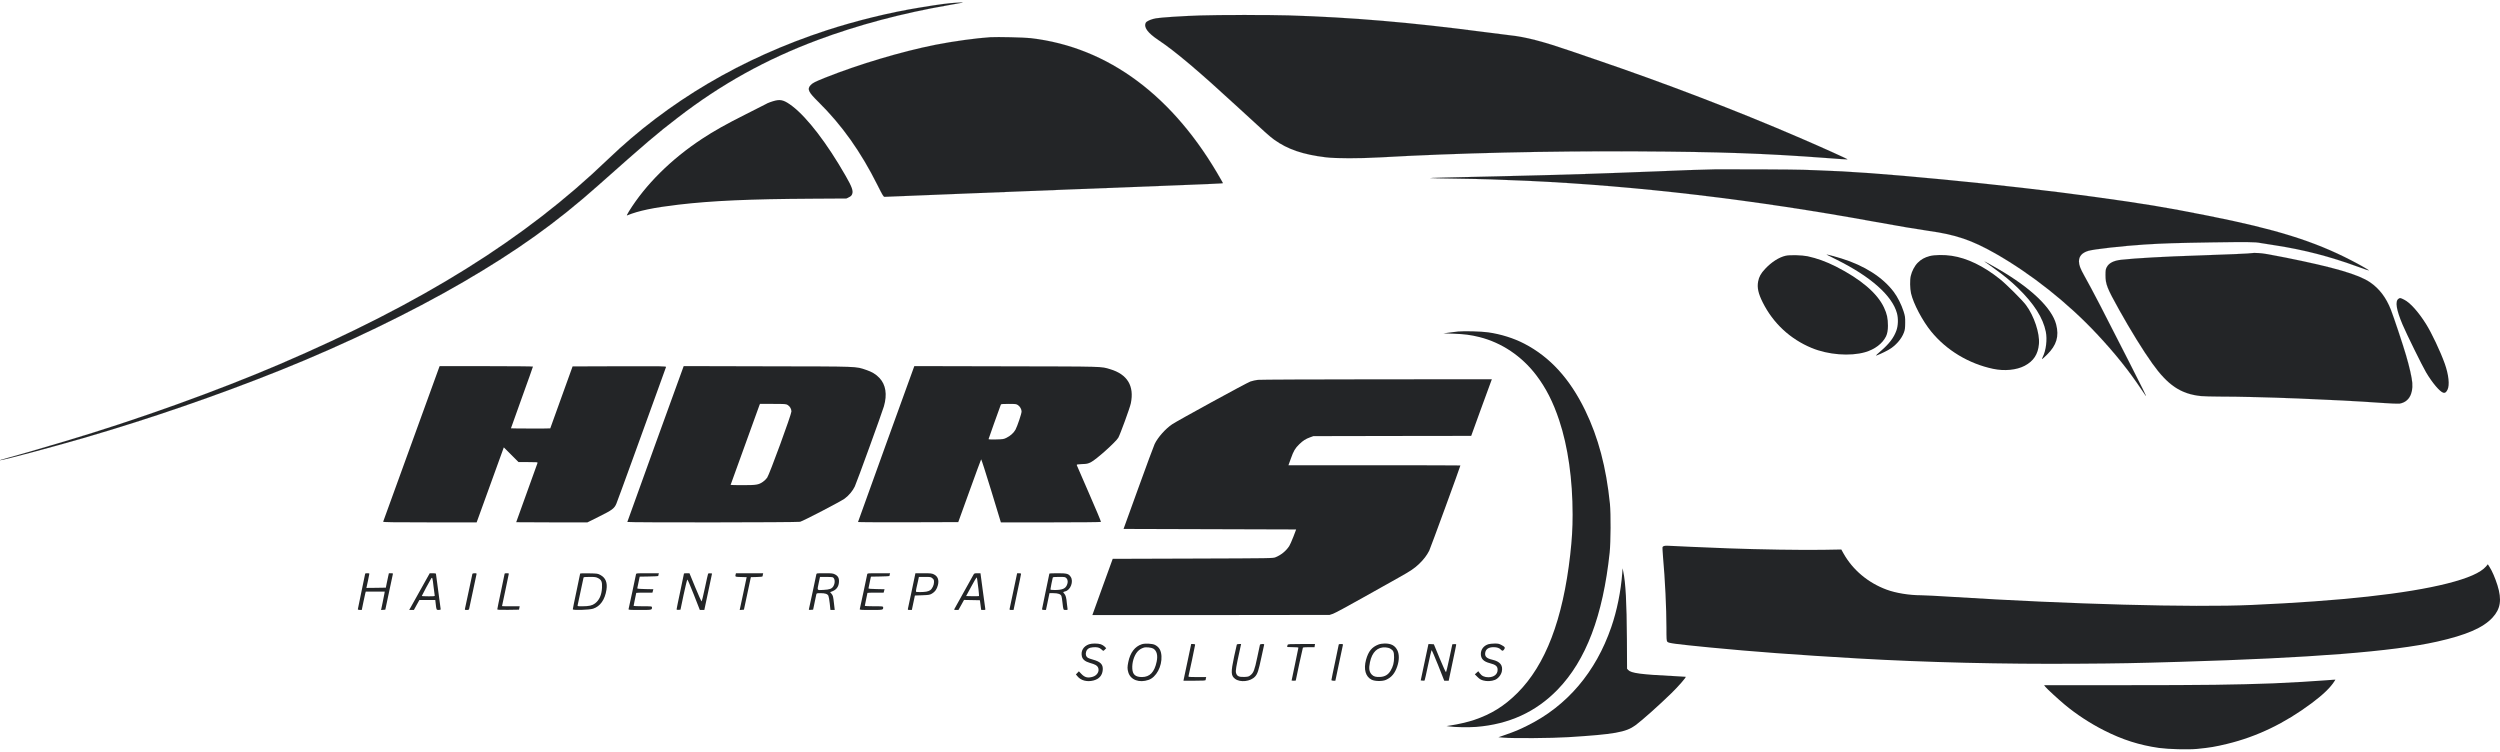 <svg width="143" height="43" viewBox="0 0 143 43" fill="none" xmlns="http://www.w3.org/2000/svg">
<g clip-path="url(#clip0_5614_1608)">
<path d="M54.746 0.153C54.305 0.174 53.744 0.246 52.602 0.435C50.904 0.711 48.979 1.182 47.279 1.736C42.415 3.326 38.216 5.806 34.759 9.129C30.032 13.675 24.161 17.337 15.986 20.839C12.444 22.357 7.721 24.054 3.765 25.226C1.855 25.796 1.153 26 0.482 26.18C0.152 26.27 -0.058 26.333 0.017 26.324C0.335 26.282 2.977 25.577 4.785 25.052C8.549 23.958 12.45 22.614 16.031 21.178C19.725 19.697 23.504 17.873 26.497 16.131C29.61 14.317 31.802 12.748 34.207 10.613C36.99 8.142 37.55 7.662 38.762 6.733C41.263 4.804 43.821 3.389 46.784 2.282C49.075 1.428 51.597 0.756 54.242 0.297C55.031 0.159 55.157 0.135 55.016 0.141C54.974 0.141 54.854 0.147 54.746 0.153Z" fill="#232527" stroke="#232527" stroke-width="0.004" stroke-miterlimit="1"/>
<path d="M68.646 0.885C67.632 0.918 66.412 0.998 66.118 1.049C65.848 1.097 65.593 1.208 65.542 1.298C65.407 1.553 65.644 1.877 66.261 2.291C67.233 2.939 68.58 4.078 70.802 6.127C72.421 7.62 72.634 7.809 72.892 7.995C73.654 8.541 74.529 8.838 75.828 8.996C76.392 9.068 77.783 9.068 78.992 8.999C83.286 8.754 88.57 8.631 93.671 8.658C98.337 8.682 101.003 8.775 104.479 9.038C105.136 9.089 105.678 9.125 105.684 9.119C105.702 9.101 104.215 8.43 102.967 7.893C99.333 6.324 95.213 4.747 91.167 3.371C90.837 3.257 90.231 3.05 89.817 2.909C88.264 2.375 87.254 2.111 86.384 2.021C86.21 2.003 85.517 1.916 84.839 1.826C80.68 1.28 77.3 0.992 73.714 0.882C72.613 0.849 69.71 0.849 68.646 0.885Z" fill="#232527" stroke="#232527" stroke-width="0.004" stroke-miterlimit="1"/>
<path d="M56.65 2.129C55.846 2.18 54.518 2.363 53.516 2.561C51.588 2.942 49.102 3.685 47.192 4.447C46.598 4.687 46.469 4.753 46.355 4.885C46.163 5.101 46.247 5.272 46.808 5.824C48.157 7.155 49.234 8.67 50.194 10.589C50.473 11.15 50.539 11.258 50.593 11.258C50.626 11.258 51.297 11.231 52.08 11.198C52.86 11.165 54.371 11.105 55.436 11.063C56.5 11.021 59.064 10.919 61.133 10.838C63.203 10.757 65.992 10.649 67.326 10.598C68.664 10.547 69.8 10.499 69.854 10.49L69.953 10.475L69.857 10.304C67.149 5.5 63.398 2.702 58.959 2.183C58.587 2.141 57.058 2.105 56.65 2.129Z" fill="#232527" stroke="#232527" stroke-width="0.004" stroke-miterlimit="1"/>
<path d="M44.355 5.752C44.172 5.794 43.872 5.905 43.815 5.95C43.8 5.962 43.287 6.222 42.676 6.528C41.512 7.113 40.855 7.482 40.157 7.941C38.39 9.104 36.921 10.562 35.973 12.094C35.865 12.271 35.835 12.34 35.871 12.322C36.522 12.055 37.377 11.875 38.807 11.707C40.732 11.482 42.873 11.386 46.433 11.366L48.421 11.354L48.562 11.281C48.67 11.228 48.712 11.186 48.745 11.099C48.814 10.916 48.73 10.685 48.376 10.067C47.315 8.208 46.178 6.726 45.318 6.07C44.889 5.746 44.685 5.677 44.355 5.752Z" fill="#232527"/>
<path d="M98.124 9.686C97.357 9.701 95.935 9.749 94.766 9.803C94.238 9.827 93.206 9.866 92.472 9.89C91.737 9.917 90.921 9.944 90.657 9.953C89.835 9.983 87.124 10.055 85.634 10.088C82.389 10.16 81.82 10.175 81.808 10.187C81.802 10.193 82.464 10.208 83.283 10.217C84.818 10.238 85.73 10.268 87.403 10.343C93.62 10.631 100.313 11.419 107.226 12.682C108.608 12.934 109.676 13.114 110.33 13.207C111.865 13.42 112.789 13.735 114.141 14.502C116.189 15.669 118.283 17.327 119.938 19.097C120.967 20.194 121.776 21.205 122.49 22.278C122.61 22.458 122.721 22.62 122.736 22.638C122.793 22.701 122.556 22.218 121.767 20.671C120.307 17.795 119.689 16.608 119.221 15.771C118.99 15.36 118.918 15.162 118.915 14.952C118.915 14.655 119.089 14.46 119.446 14.349C119.752 14.254 121.446 14.065 122.655 13.987C123.749 13.918 124.472 13.897 126.508 13.864C128.566 13.834 128.985 13.837 129.306 13.9C129.393 13.915 129.774 13.975 130.152 14.034C131.783 14.286 133.262 14.667 134.875 15.258C135.214 15.381 135.493 15.477 135.499 15.471C135.517 15.453 135.001 15.156 134.5 14.898C132.362 13.792 130.185 13.111 126.299 12.34C123.788 11.842 122.658 11.656 119.791 11.261C117.347 10.922 114.12 10.553 111.154 10.268C107.76 9.944 105.831 9.803 103.912 9.74C103.582 9.731 103.237 9.716 103.147 9.713C102.892 9.695 98.763 9.677 98.124 9.686Z" fill="#232527" stroke="#232527" stroke-width="0.004" stroke-miterlimit="1"/>
<path d="M128.815 14.478C128.794 14.499 127.228 14.568 125.699 14.616C123.884 14.673 122.136 14.769 121.341 14.859C120.901 14.907 120.631 15.045 120.505 15.285C120.448 15.393 120.436 15.459 120.436 15.741C120.436 16.257 120.52 16.473 121.215 17.72C121.86 18.878 122.592 20.062 123.105 20.779C124.001 22.035 124.736 22.53 125.885 22.653C126.047 22.668 126.517 22.683 126.934 22.683C129.225 22.683 133.529 22.851 136.255 23.046C136.726 23.079 137.166 23.097 137.238 23.088C137.754 23.013 138.033 22.569 137.982 21.904C137.961 21.613 137.823 20.995 137.622 20.314C137.451 19.726 136.914 18.116 136.759 17.72C136.483 17.015 136.093 16.506 135.559 16.143C134.905 15.699 133.496 15.288 130.722 14.733C129.807 14.55 129.441 14.487 129.177 14.475C128.989 14.466 128.824 14.466 128.815 14.478Z" fill="#232527" stroke="#232527" stroke-width="0.004" stroke-miterlimit="1"/>
<path d="M105.052 14.853C107.007 15.822 108.233 16.913 108.506 17.918C108.587 18.218 108.575 18.626 108.476 18.899C108.329 19.319 108.054 19.675 107.562 20.095C107.412 20.224 107.295 20.332 107.301 20.338C107.319 20.359 107.787 20.146 108.024 20.011C108.428 19.78 108.77 19.393 108.908 19.01C108.962 18.866 108.974 18.761 108.977 18.47C108.98 18.143 108.971 18.083 108.881 17.801C108.761 17.423 108.536 16.979 108.326 16.701C107.703 15.867 106.647 15.192 105.331 14.784C104.95 14.667 104.533 14.556 104.473 14.556C104.461 14.556 104.722 14.691 105.052 14.853Z" fill="#232527"/>
<path d="M102.14 14.628C101.759 14.715 101.327 14.991 100.961 15.384C100.724 15.636 100.613 15.837 100.565 16.101C100.499 16.455 100.574 16.791 100.826 17.294C101.423 18.488 102.398 19.396 103.633 19.906C104.575 20.296 105.825 20.392 106.683 20.146C107.241 19.984 107.673 19.657 107.88 19.241C107.953 19.089 107.99 18.888 107.99 18.638C107.987 18.197 107.94 17.969 107.763 17.588C107.382 16.773 106.443 15.972 105.01 15.243C104.449 14.961 103.933 14.775 103.396 14.658C103.078 14.592 102.377 14.574 102.14 14.628Z" fill="#232527"/>
<path d="M110.381 14.646C110.087 14.724 109.883 14.838 109.694 15.03C109.52 15.201 109.355 15.516 109.295 15.786C109.241 16.014 109.25 16.506 109.31 16.776C109.445 17.369 109.967 18.356 110.465 18.965C111.34 20.038 112.615 20.803 114.003 21.097C114.657 21.235 115.341 21.169 115.812 20.923C116.321 20.653 116.576 20.266 116.627 19.678C116.681 19.067 116.351 18.074 115.887 17.45C115.68 17.171 114.75 16.245 114.393 15.963C113.452 15.213 112.519 14.763 111.634 14.631C111.223 14.568 110.654 14.574 110.381 14.646Z" fill="#232527"/>
<path d="M113.523 14.967C113.565 14.997 113.793 15.162 114.03 15.33C114.642 15.768 115.011 16.074 115.44 16.491C116.345 17.372 116.861 18.182 117.02 18.974C117.11 19.412 117.032 20.05 116.849 20.41C116.816 20.476 116.795 20.536 116.801 20.545C116.81 20.551 116.945 20.434 117.098 20.278C117.635 19.747 117.788 19.238 117.614 18.563C117.371 17.618 116.177 16.476 114.303 15.39C113.802 15.099 113.415 14.889 113.523 14.967Z" fill="#232527"/>
<path d="M137.193 17.09C136.989 17.234 137.067 17.717 137.427 18.569C137.649 19.094 138.558 20.941 138.771 21.298C139.125 21.898 139.562 22.413 139.757 22.464C139.859 22.488 139.916 22.449 139.997 22.293C140.129 22.032 140.066 21.433 139.838 20.794C139.586 20.092 139.083 19.031 138.765 18.527C138.327 17.831 137.856 17.309 137.517 17.141C137.298 17.03 137.28 17.03 137.193 17.09Z" fill="#232527"/>
<path d="M83.4 18.962C83.268 18.977 83.025 19.007 82.86 19.028L82.56 19.07L83.145 19.088C83.757 19.109 84.126 19.157 84.629 19.282C85.898 19.603 87.035 20.365 87.868 21.454C88.423 22.182 88.84 22.995 89.188 24.048C89.686 25.541 89.953 27.421 89.953 29.431C89.953 30.237 89.916 30.837 89.817 31.725C89.395 35.446 88.408 38.028 86.792 39.642C86.045 40.385 85.316 40.841 84.33 41.177C84 41.291 83.376 41.438 82.989 41.492L82.74 41.531L82.89 41.552C83.241 41.6 83.985 41.612 84.435 41.579C86.318 41.429 87.856 40.724 89.098 39.444C90.723 37.767 91.689 35.218 92.073 31.605C92.136 30.996 92.145 29.389 92.088 28.816C91.875 26.726 91.425 25.028 90.675 23.478C89.796 21.667 88.666 20.425 87.194 19.66C86.591 19.346 85.847 19.112 85.124 19.01C84.731 18.953 83.757 18.929 83.4 18.962Z" fill="#232527"/>
<path d="M25.12 21.013C25.105 21.049 24.383 23.043 23.513 25.442C22.643 27.841 21.923 29.823 21.917 29.841C21.905 29.871 22.451 29.88 24.583 29.88H27.264L28.041 27.736L28.818 25.589L29.241 26.012L29.66 26.432H30.212C30.722 26.432 30.761 26.435 30.746 26.483C30.74 26.513 30.461 27.283 30.128 28.198C29.798 29.113 29.526 29.865 29.526 29.871C29.526 29.874 30.443 29.88 31.562 29.88H33.601L34.285 29.539C35.016 29.176 35.136 29.086 35.253 28.819C35.283 28.753 35.73 27.535 36.243 26.117C36.756 24.698 37.38 22.977 37.628 22.293C37.877 21.61 38.087 21.025 38.096 20.995C38.108 20.947 37.973 20.944 35.43 20.95L32.752 20.959L32.114 22.728C31.763 23.7 31.475 24.5 31.475 24.503C31.475 24.518 29.226 24.512 29.226 24.5C29.226 24.494 29.511 23.703 29.855 22.74C30.203 21.78 30.485 20.983 30.485 20.968C30.485 20.956 29.283 20.944 27.816 20.944H25.147L25.12 21.013Z" fill="#232527"/>
<path d="M37.493 25.388C36.609 27.835 35.883 29.844 35.883 29.856C35.883 29.895 45.626 29.886 45.764 29.847C45.959 29.794 48.103 28.678 48.316 28.519C48.553 28.345 48.781 28.069 48.895 27.826C49.006 27.592 50.461 23.586 50.559 23.244C50.757 22.563 50.667 22.003 50.304 21.619C50.104 21.406 49.879 21.271 49.54 21.157C48.928 20.953 49.216 20.962 43.905 20.953L39.107 20.941L37.493 25.388ZM45.053 23.163C45.182 23.241 45.27 23.391 45.27 23.535C45.27 23.706 44.01 27.145 43.881 27.325C43.83 27.4 43.719 27.505 43.641 27.559C43.392 27.73 43.272 27.751 42.489 27.751C42.106 27.751 41.791 27.745 41.791 27.736C41.791 27.721 43.359 23.388 43.437 23.184L43.47 23.103H44.211C44.901 23.103 44.961 23.109 45.053 23.163Z" fill="#232527"/>
<path d="M50.688 25.388C49.804 27.835 49.078 29.845 49.078 29.859C49.078 29.871 50.367 29.877 51.945 29.874L54.812 29.865L55.457 28.081C55.81 27.101 56.11 26.288 56.122 26.273C56.134 26.261 56.392 27.067 56.698 28.066L57.25 29.88H60.105C61.799 29.88 62.966 29.868 62.975 29.853C62.987 29.838 62.681 29.113 62.3 28.24C61.919 27.37 61.601 26.636 61.592 26.609C61.58 26.564 61.619 26.558 61.889 26.546C62.168 26.537 62.222 26.525 62.396 26.441C62.702 26.288 63.82 25.286 63.967 25.037C64.075 24.848 64.633 23.322 64.684 23.067C64.888 22.074 64.486 21.412 63.502 21.118C62.96 20.956 63.248 20.965 57.565 20.953L52.299 20.941L50.688 25.388ZM58.227 23.172C58.344 23.25 58.434 23.409 58.434 23.538C58.434 23.667 58.191 24.378 58.087 24.576C57.985 24.761 57.796 24.932 57.568 25.043C57.412 25.121 57.367 25.127 56.974 25.136C56.719 25.142 56.545 25.136 56.545 25.118C56.545 25.1 57.106 23.526 57.25 23.139C57.259 23.112 57.376 23.103 57.694 23.103C58.093 23.103 58.135 23.109 58.227 23.172Z" fill="#232527"/>
<path d="M71.957 21.727C71.831 21.739 71.636 21.784 71.522 21.823C71.315 21.895 67.35 24.063 67.041 24.273C66.652 24.54 66.235 25.01 66.046 25.397C65.998 25.496 65.578 26.63 65.113 27.916L64.267 30.255L69.204 30.27L74.14 30.285L73.981 30.702C73.891 30.933 73.786 31.173 73.744 31.236C73.558 31.518 73.282 31.743 72.967 31.872C72.814 31.935 72.799 31.935 68.229 31.95L63.647 31.965L63.065 33.569C62.744 34.451 62.483 35.176 62.483 35.182C62.483 35.185 65.536 35.185 69.27 35.182L76.053 35.173L76.248 35.108C76.356 35.072 77.118 34.661 77.942 34.196C78.767 33.734 79.685 33.218 79.981 33.053C80.695 32.654 80.896 32.52 81.178 32.25C81.433 32.007 81.619 31.761 81.751 31.5C81.817 31.371 83.535 26.675 83.535 26.624C83.535 26.618 81.322 26.612 78.617 26.612H73.699L73.837 26.231C73.993 25.79 74.08 25.643 74.32 25.409C74.529 25.205 74.683 25.106 74.934 25.016L75.123 24.947L79.637 24.938L84.153 24.932L84.672 23.499C84.96 22.713 85.227 21.985 85.265 21.88L85.334 21.694L78.758 21.697C75.144 21.7 72.082 21.712 71.957 21.727Z" fill="#232527"/>
<path d="M95.183 31.23C95.147 31.245 95.108 31.269 95.099 31.287C95.087 31.305 95.099 31.551 95.123 31.836C95.24 33.128 95.32 34.802 95.32 35.896C95.32 36.571 95.326 36.658 95.374 36.712C95.438 36.79 95.803 36.838 97.78 37.033C100.323 37.279 102.662 37.453 106.251 37.663C110.174 37.89 114.591 37.995 118.817 37.965C121.315 37.95 122.04 37.935 124.679 37.857C132.2 37.636 136.885 37.267 139.404 36.7C141.074 36.325 142.031 35.911 142.57 35.329C143.032 34.829 143.113 34.31 142.855 33.479C142.72 33.053 142.552 32.663 142.396 32.42L142.304 32.276L142.202 32.4C141.896 32.756 141.176 33.074 139.988 33.374C137.652 33.965 133.919 34.376 128.788 34.604C125.441 34.754 118.361 34.562 111.64 34.139C110.861 34.088 110.072 34.049 109.886 34.049C109.214 34.049 108.44 33.923 107.916 33.728C106.854 33.335 105.984 32.606 105.451 31.662L105.322 31.431L104.287 31.449C103.115 31.47 100.616 31.431 98.859 31.365C97.519 31.314 95.731 31.236 95.441 31.218C95.332 31.209 95.216 31.215 95.183 31.23Z" fill="#232527"/>
<path d="M92.792 32.789C92.714 33.821 92.489 34.937 92.165 35.872C91.278 38.448 89.638 40.376 87.379 41.498C86.882 41.747 86.693 41.825 86.114 42.029L85.709 42.17L86.009 42.194C86.54 42.242 88.78 42.224 89.698 42.167C92.345 42.002 92.999 41.885 93.542 41.489C93.917 41.216 94.906 40.334 95.614 39.642C96.001 39.264 96.457 38.742 96.424 38.712C96.418 38.706 96.097 38.688 95.71 38.67C93.875 38.58 93.302 38.505 93.134 38.325L93.068 38.253L93.059 36.55C93.047 34.463 92.987 33.329 92.849 32.684L92.813 32.505L92.792 32.789Z" fill="#232527"/>
<path d="M20.889 32.81C20.889 32.825 20.793 33.278 20.679 33.821C20.562 34.364 20.469 34.826 20.469 34.846C20.469 34.873 20.508 34.889 20.583 34.889H20.694L20.778 34.475C20.826 34.25 20.877 34.013 20.892 33.95L20.922 33.839H22.007L21.986 33.965C21.977 34.037 21.929 34.274 21.881 34.493L21.797 34.892L21.917 34.883L22.04 34.873L22.256 33.854C22.376 33.293 22.475 32.825 22.478 32.81C22.478 32.798 22.424 32.789 22.361 32.789H22.244L22.196 33.005C22.169 33.125 22.13 33.311 22.109 33.419L22.07 33.614L21.516 33.623L20.958 33.629L21.045 33.233C21.09 33.014 21.129 32.825 21.129 32.81C21.129 32.798 21.075 32.789 21.009 32.789C20.943 32.789 20.889 32.798 20.889 32.81Z" fill="#232527"/>
<path d="M24.41 33.095C24.314 33.266 24.083 33.68 23.894 34.019C23.708 34.358 23.519 34.691 23.48 34.76L23.405 34.889H23.675L23.831 34.604L23.99 34.319H24.898L24.919 34.505C24.961 34.892 24.961 34.889 25.09 34.889C25.168 34.889 25.207 34.873 25.207 34.849C25.207 34.829 25.147 34.373 25.072 33.836C24.997 33.302 24.937 32.846 24.937 32.825C24.937 32.801 24.88 32.789 24.76 32.789H24.581L24.41 33.095ZM24.799 33.554C24.829 33.8 24.859 34.028 24.865 34.055C24.88 34.103 24.85 34.109 24.506 34.109C24.299 34.109 24.128 34.1 24.128 34.088C24.128 34.064 24.59 33.206 24.661 33.095C24.727 32.993 24.742 33.038 24.799 33.554Z" fill="#232527"/>
<path d="M27.021 32.825C27.015 32.846 26.92 33.29 26.812 33.809C26.704 34.328 26.605 34.784 26.596 34.82C26.581 34.883 26.59 34.889 26.701 34.889C26.8 34.889 26.824 34.877 26.836 34.82C26.848 34.784 26.944 34.334 27.049 33.824C27.157 33.311 27.252 32.87 27.258 32.84C27.267 32.798 27.249 32.789 27.154 32.789C27.084 32.789 27.03 32.804 27.021 32.825Z" fill="#232527"/>
<path d="M28.866 32.81C28.866 32.825 28.77 33.278 28.656 33.821C28.539 34.364 28.446 34.826 28.446 34.849C28.446 34.883 28.557 34.889 29.067 34.883L29.687 34.873L29.708 34.775L29.726 34.679H29.223C28.944 34.679 28.716 34.676 28.716 34.67C28.716 34.667 28.803 34.253 28.911 33.749C29.019 33.245 29.106 32.825 29.106 32.81C29.106 32.798 29.052 32.789 28.986 32.789C28.92 32.789 28.866 32.798 28.866 32.81Z" fill="#232527"/>
<path d="M33.184 32.81C33.184 32.822 33.088 33.278 32.974 33.821C32.857 34.364 32.764 34.826 32.764 34.852C32.764 34.916 33.703 34.889 33.925 34.817C34.33 34.688 34.603 34.301 34.69 33.731C34.752 33.329 34.642 33.053 34.351 32.894C34.192 32.807 34.18 32.804 33.688 32.795C33.409 32.789 33.184 32.795 33.184 32.81ZM34.204 33.065C34.405 33.167 34.45 33.278 34.435 33.614C34.414 34.031 34.282 34.328 34.033 34.517C33.877 34.637 33.688 34.679 33.313 34.679C33.031 34.679 33.028 34.679 33.043 34.61C33.052 34.574 33.13 34.214 33.214 33.809C33.298 33.404 33.373 33.056 33.379 33.035C33.388 33.008 33.487 32.999 33.733 32.999C34.024 32.999 34.09 33.008 34.204 33.065Z" fill="#232527"/>
<path d="M36.378 32.855C36.369 32.894 36.276 33.341 36.168 33.854C36.06 34.364 35.964 34.808 35.955 34.835C35.94 34.886 35.985 34.889 36.597 34.889C37.304 34.889 37.292 34.892 37.292 34.736C37.292 34.682 37.266 34.679 36.768 34.679C36.468 34.679 36.243 34.667 36.243 34.652C36.243 34.637 36.276 34.469 36.318 34.277C36.36 34.085 36.393 33.923 36.393 33.914C36.393 33.905 36.603 33.899 36.858 33.899H37.319L37.346 33.8L37.37 33.704L36.912 33.695C36.573 33.689 36.453 33.677 36.453 33.65C36.456 33.632 36.486 33.473 36.525 33.299L36.591 32.984L37.121 32.975C37.412 32.972 37.652 32.957 37.652 32.945C37.652 32.933 37.661 32.894 37.67 32.855L37.688 32.789H37.041C36.396 32.789 36.393 32.789 36.378 32.855Z" fill="#232527"/>
<path d="M39.122 32.81C39.122 32.825 39.026 33.278 38.912 33.821C38.795 34.364 38.702 34.826 38.702 34.849C38.702 34.88 38.732 34.889 38.813 34.883L38.924 34.873L39.104 34.013C39.206 33.542 39.299 33.152 39.317 33.149C39.332 33.146 39.5 33.536 39.688 34.016L40.03 34.889H40.288L40.321 34.73C40.339 34.646 40.438 34.175 40.543 33.689L40.729 32.804L40.627 32.795C40.57 32.789 40.513 32.798 40.504 32.813C40.495 32.831 40.411 33.197 40.321 33.626C40.228 34.073 40.144 34.406 40.126 34.4C40.111 34.394 39.949 34.028 39.767 33.59L39.437 32.789H39.281C39.194 32.789 39.122 32.798 39.122 32.81Z" fill="#232527"/>
<path d="M42.079 32.855C42.043 32.996 42.046 32.996 42.385 33.005L42.709 33.014L42.511 33.953L42.31 34.892L42.433 34.883L42.553 34.873L42.751 33.944L42.949 33.014L43.284 33.005C43.524 32.999 43.62 32.987 43.62 32.96C43.62 32.939 43.629 32.894 43.638 32.855L43.656 32.789H42.097L42.079 32.855Z" fill="#232527"/>
<path d="M46.694 32.855C46.685 32.894 46.592 33.341 46.484 33.854C46.376 34.364 46.28 34.808 46.271 34.838C46.256 34.886 46.271 34.892 46.382 34.883L46.511 34.873L46.595 34.469C46.64 34.247 46.685 34.034 46.694 33.995C46.709 33.935 46.727 33.929 46.931 33.929C47.201 33.929 47.327 33.971 47.384 34.076C47.405 34.121 47.441 34.322 47.462 34.523L47.501 34.889H47.747L47.708 34.553C47.66 34.109 47.648 34.064 47.558 33.959L47.483 33.869L47.57 33.839C47.831 33.746 47.966 33.575 47.987 33.311C48.008 33.077 47.942 32.948 47.759 32.855C47.639 32.795 47.585 32.789 47.168 32.789C46.718 32.789 46.709 32.789 46.694 32.855ZM47.624 33.017C47.762 33.071 47.786 33.338 47.669 33.533C47.579 33.68 47.459 33.725 47.093 33.743C46.712 33.761 46.736 33.8 46.835 33.32L46.904 32.999H47.24C47.423 32.999 47.597 33.008 47.624 33.017Z" fill="#232527"/>
<path d="M49.603 32.855C49.594 32.894 49.501 33.341 49.393 33.854C49.285 34.364 49.189 34.808 49.18 34.835C49.165 34.886 49.21 34.889 49.822 34.889C50.529 34.889 50.517 34.892 50.517 34.736C50.517 34.682 50.49 34.679 49.993 34.679C49.693 34.679 49.468 34.667 49.468 34.652C49.468 34.637 49.501 34.469 49.543 34.277C49.585 34.085 49.618 33.923 49.618 33.914C49.618 33.905 49.828 33.899 50.083 33.899H50.544L50.571 33.8L50.595 33.704L50.137 33.695C49.798 33.689 49.678 33.677 49.678 33.65C49.681 33.632 49.711 33.473 49.75 33.299L49.816 32.984L50.346 32.975C50.637 32.972 50.877 32.957 50.877 32.945C50.877 32.933 50.886 32.894 50.895 32.855L50.913 32.789H50.266C49.621 32.789 49.618 32.789 49.603 32.855Z" fill="#232527"/>
<path d="M52.155 33.773C52.041 34.313 51.939 34.784 51.933 34.82C51.921 34.883 51.933 34.889 52.038 34.889H52.158L52.245 34.475L52.332 34.064L52.752 34.049C53.144 34.034 53.18 34.028 53.315 33.95C53.486 33.848 53.588 33.704 53.648 33.47C53.723 33.179 53.642 32.96 53.414 32.852C53.303 32.798 53.231 32.789 52.824 32.789H52.362L52.155 33.773ZM53.333 33.077C53.414 33.143 53.426 33.176 53.426 33.296C53.426 33.461 53.327 33.674 53.21 33.758C53.165 33.791 53.066 33.83 52.985 33.842C52.794 33.875 52.413 33.875 52.395 33.845C52.386 33.83 52.398 33.74 52.419 33.641C52.443 33.545 52.482 33.359 52.512 33.23L52.56 32.999H52.901C53.222 32.999 53.246 33.002 53.333 33.077Z" fill="#232527"/>
<path d="M55.693 32.855C55.654 32.921 54.674 34.679 54.599 34.82C54.566 34.886 54.569 34.889 54.695 34.889H54.824L54.983 34.604L55.142 34.316L55.594 34.325L56.05 34.334L56.086 34.604C56.104 34.751 56.122 34.877 56.122 34.88C56.125 34.886 56.182 34.889 56.248 34.889C56.368 34.889 56.371 34.886 56.356 34.805C56.347 34.76 56.284 34.289 56.212 33.755L56.083 32.789H55.909C55.762 32.789 55.729 32.798 55.693 32.855ZM55.894 33.125C55.936 33.365 56.014 34.082 55.999 34.094C55.99 34.103 55.819 34.106 55.621 34.103L55.262 34.094L55.55 33.563C55.708 33.269 55.849 33.029 55.858 33.029C55.87 33.029 55.885 33.074 55.894 33.125Z" fill="#232527"/>
<path d="M57.973 33.773C57.859 34.313 57.757 34.784 57.751 34.82C57.739 34.883 57.751 34.889 57.856 34.889H57.976L58.188 33.875C58.309 33.32 58.404 32.846 58.404 32.825C58.404 32.804 58.362 32.789 58.294 32.789H58.18L57.973 33.773Z" fill="#232527"/>
<path d="M60.024 32.81C60.024 32.825 59.928 33.278 59.814 33.821C59.697 34.364 59.604 34.826 59.604 34.846C59.604 34.873 59.643 34.889 59.718 34.889H59.829L59.901 34.55C59.937 34.367 59.982 34.151 60 34.07L60.03 33.929H60.252C60.519 33.929 60.672 33.983 60.714 34.094C60.728 34.136 60.758 34.304 60.773 34.463C60.824 34.907 60.815 34.889 60.956 34.889C61.073 34.889 61.076 34.886 61.061 34.805C61.052 34.76 61.037 34.628 61.025 34.514C60.998 34.19 60.956 34.04 60.875 33.956C60.794 33.872 60.8 33.86 60.929 33.827C61.235 33.755 61.421 33.26 61.244 32.996C61.124 32.816 61.028 32.789 60.498 32.789C60.237 32.789 60.024 32.798 60.024 32.81ZM60.998 33.074C61.085 33.158 61.097 33.305 61.031 33.458C60.941 33.674 60.764 33.746 60.333 33.749C60.156 33.749 60.084 33.737 60.084 33.713C60.084 33.674 60.198 33.104 60.219 33.035C60.228 33.008 60.327 32.999 60.578 32.999C60.908 32.999 60.929 33.002 60.998 33.074Z" fill="#232527"/>
<path d="M62.291 36.853C61.97 36.967 61.814 37.234 61.883 37.542C61.922 37.719 62.069 37.839 62.339 37.917C62.639 38.001 62.753 38.064 62.807 38.175C62.906 38.385 62.765 38.634 62.504 38.712C62.219 38.796 62.045 38.751 61.85 38.544L61.712 38.4L61.628 38.487L61.541 38.577L61.634 38.688C61.823 38.925 62.183 39.018 62.543 38.925C62.87 38.841 63.05 38.637 63.077 38.322C63.104 38.01 62.951 37.851 62.528 37.734C62.396 37.698 62.261 37.651 62.225 37.627C62.12 37.56 62.084 37.438 62.123 37.294C62.168 37.126 62.294 37.039 62.519 37.024C62.759 37.006 62.885 37.036 62.993 37.138C63.047 37.189 63.098 37.228 63.11 37.228C63.122 37.228 63.164 37.195 63.203 37.153L63.275 37.078L63.188 36.988C63.143 36.94 63.044 36.88 62.969 36.853C62.801 36.796 62.447 36.796 62.291 36.853Z" fill="#232527"/>
<path d="M65.311 36.85C64.915 36.979 64.648 37.33 64.54 37.863C64.48 38.154 64.48 38.256 64.54 38.46C64.669 38.892 65.164 39.075 65.701 38.889C66.136 38.739 66.469 38.121 66.436 37.528C66.415 37.204 66.307 37.015 66.067 36.889C65.914 36.811 65.497 36.79 65.311 36.85ZM65.962 37.096C66.169 37.219 66.238 37.483 66.16 37.851C66.034 38.448 65.77 38.724 65.323 38.727C64.951 38.727 64.789 38.589 64.768 38.253C64.744 37.902 64.867 37.501 65.062 37.276C65.158 37.168 65.272 37.093 65.422 37.045C65.542 37.003 65.854 37.036 65.962 37.096Z" fill="#232527"/>
<path d="M78.845 36.868C78.467 37.015 78.272 37.255 78.137 37.74C77.99 38.28 78.11 38.709 78.458 38.88C78.659 38.976 79.076 38.979 79.282 38.886C79.6 38.742 79.789 38.514 79.924 38.112C80.041 37.764 80.041 37.426 79.93 37.198C79.795 36.925 79.576 36.808 79.204 36.808C79.07 36.811 78.938 36.832 78.845 36.868ZM79.519 37.099C79.702 37.204 79.741 37.291 79.741 37.596C79.741 37.902 79.687 38.121 79.54 38.367C79.403 38.595 79.216 38.706 78.947 38.721C78.704 38.736 78.566 38.697 78.461 38.583C78.314 38.424 78.287 38.232 78.362 37.878C78.485 37.294 78.797 37 79.252 37.03C79.349 37.036 79.468 37.066 79.519 37.099Z" fill="#232527"/>
<path d="M85.133 36.85C84.869 36.934 84.704 37.144 84.704 37.405C84.704 37.68 84.86 37.842 85.214 37.932C85.559 38.022 85.664 38.109 85.664 38.316C85.664 38.568 85.454 38.736 85.139 38.739C84.914 38.739 84.758 38.667 84.644 38.511L84.558 38.394L84.459 38.484L84.36 38.571L84.51 38.721C84.626 38.838 84.701 38.883 84.839 38.922C85.043 38.982 85.31 38.97 85.511 38.889C85.691 38.817 85.862 38.61 85.904 38.412C85.979 38.055 85.805 37.839 85.364 37.737C85.037 37.663 84.923 37.554 84.953 37.345C84.983 37.129 85.145 37.018 85.439 37.018C85.628 37.018 85.772 37.069 85.856 37.165C85.931 37.246 85.967 37.243 86.036 37.147C86.111 37.045 86.081 36.997 85.874 36.889C85.742 36.82 85.682 36.808 85.487 36.811C85.361 36.811 85.202 36.829 85.133 36.85Z" fill="#232527"/>
<path d="M67.929 37.821C67.815 38.361 67.713 38.832 67.707 38.868L67.695 38.937H68.328C68.813 38.937 68.96 38.928 68.96 38.898C68.96 38.88 68.969 38.832 68.978 38.793L68.996 38.727H68.481C68.004 38.727 67.968 38.724 67.983 38.673C68.01 38.583 68.361 36.922 68.361 36.88C68.361 36.853 68.325 36.838 68.25 36.838H68.136L67.929 37.821Z" fill="#232527"/>
<path d="M70.745 36.874C70.736 36.895 70.67 37.204 70.592 37.557C70.4 38.457 70.406 38.646 70.646 38.829C70.94 39.051 71.534 38.985 71.792 38.697C71.933 38.541 71.99 38.361 72.151 37.602C72.229 37.24 72.298 36.919 72.307 36.889C72.322 36.847 72.304 36.838 72.202 36.838C72.115 36.838 72.079 36.853 72.067 36.889C72.058 36.919 71.99 37.24 71.915 37.602C71.765 38.322 71.705 38.481 71.531 38.619C71.426 38.703 71.39 38.712 71.171 38.721C70.865 38.733 70.751 38.676 70.7 38.49C70.667 38.367 70.703 38.148 70.925 37.144L70.991 36.838H70.874C70.808 36.838 70.751 36.853 70.745 36.874Z" fill="#232527"/>
<path d="M73.654 36.883C73.645 36.907 73.633 36.949 73.624 36.973C73.612 37.012 73.66 37.018 73.939 37.018C74.142 37.018 74.269 37.03 74.269 37.048C74.269 37.066 74.181 37.492 74.074 37.998C73.966 38.502 73.879 38.922 73.879 38.928C73.879 38.931 73.933 38.937 73.999 38.937C74.065 38.937 74.118 38.931 74.118 38.925C74.118 38.883 74.511 37.066 74.526 37.045C74.535 37.03 74.688 37.018 74.865 37.018H75.192L75.204 36.928L75.219 36.838H74.442C73.78 36.838 73.666 36.844 73.654 36.883Z" fill="#232527"/>
<path d="M76.578 36.859C76.578 36.874 76.482 37.327 76.368 37.869C76.251 38.412 76.158 38.874 76.158 38.895C76.158 38.922 76.197 38.937 76.272 38.937H76.383L76.59 37.953C76.704 37.413 76.806 36.943 76.812 36.904C76.824 36.844 76.812 36.838 76.701 36.838C76.635 36.838 76.578 36.847 76.578 36.859Z" fill="#232527"/>
<path d="M81.706 36.844C81.706 36.85 81.607 37.318 81.484 37.887L81.265 38.922L81.37 38.931C81.427 38.937 81.478 38.934 81.487 38.925C81.496 38.919 81.583 38.529 81.682 38.061C81.781 37.593 81.871 37.201 81.885 37.189C81.897 37.174 82.066 37.56 82.26 38.049L82.611 38.937H82.866L83.079 37.923C83.199 37.369 83.295 36.895 83.295 36.874C83.295 36.847 83.259 36.838 83.184 36.844L83.073 36.853L82.905 37.645C82.815 38.082 82.725 38.442 82.71 38.448C82.692 38.451 82.53 38.094 82.347 37.654L82.017 36.853L81.862 36.844C81.775 36.838 81.706 36.838 81.706 36.844Z" fill="#232527"/>
<path d="M133.091 38.91C132.575 38.955 130.839 39.057 130.047 39.087C127.849 39.168 126.11 39.192 121.632 39.192H116.921L116.999 39.291C117.089 39.405 117.752 40.014 118.097 40.301C118.757 40.853 119.554 41.375 120.349 41.777C121.405 42.314 122.37 42.62 123.495 42.782C124.032 42.856 125.159 42.886 125.66 42.839C126.419 42.764 126.698 42.718 127.399 42.548C129.097 42.137 130.689 41.369 132.221 40.227C132.878 39.738 133.307 39.324 133.535 38.958L133.586 38.877L133.475 38.88C133.412 38.883 133.241 38.895 133.091 38.91Z" fill="#232527"/>
</g>
<defs>
<clipPath id="clip0_5614_1608">
<rect width="143" height="42.723" fill="white" transform="translate(0 0.138)"/>
</clipPath>
</defs>
</svg>
